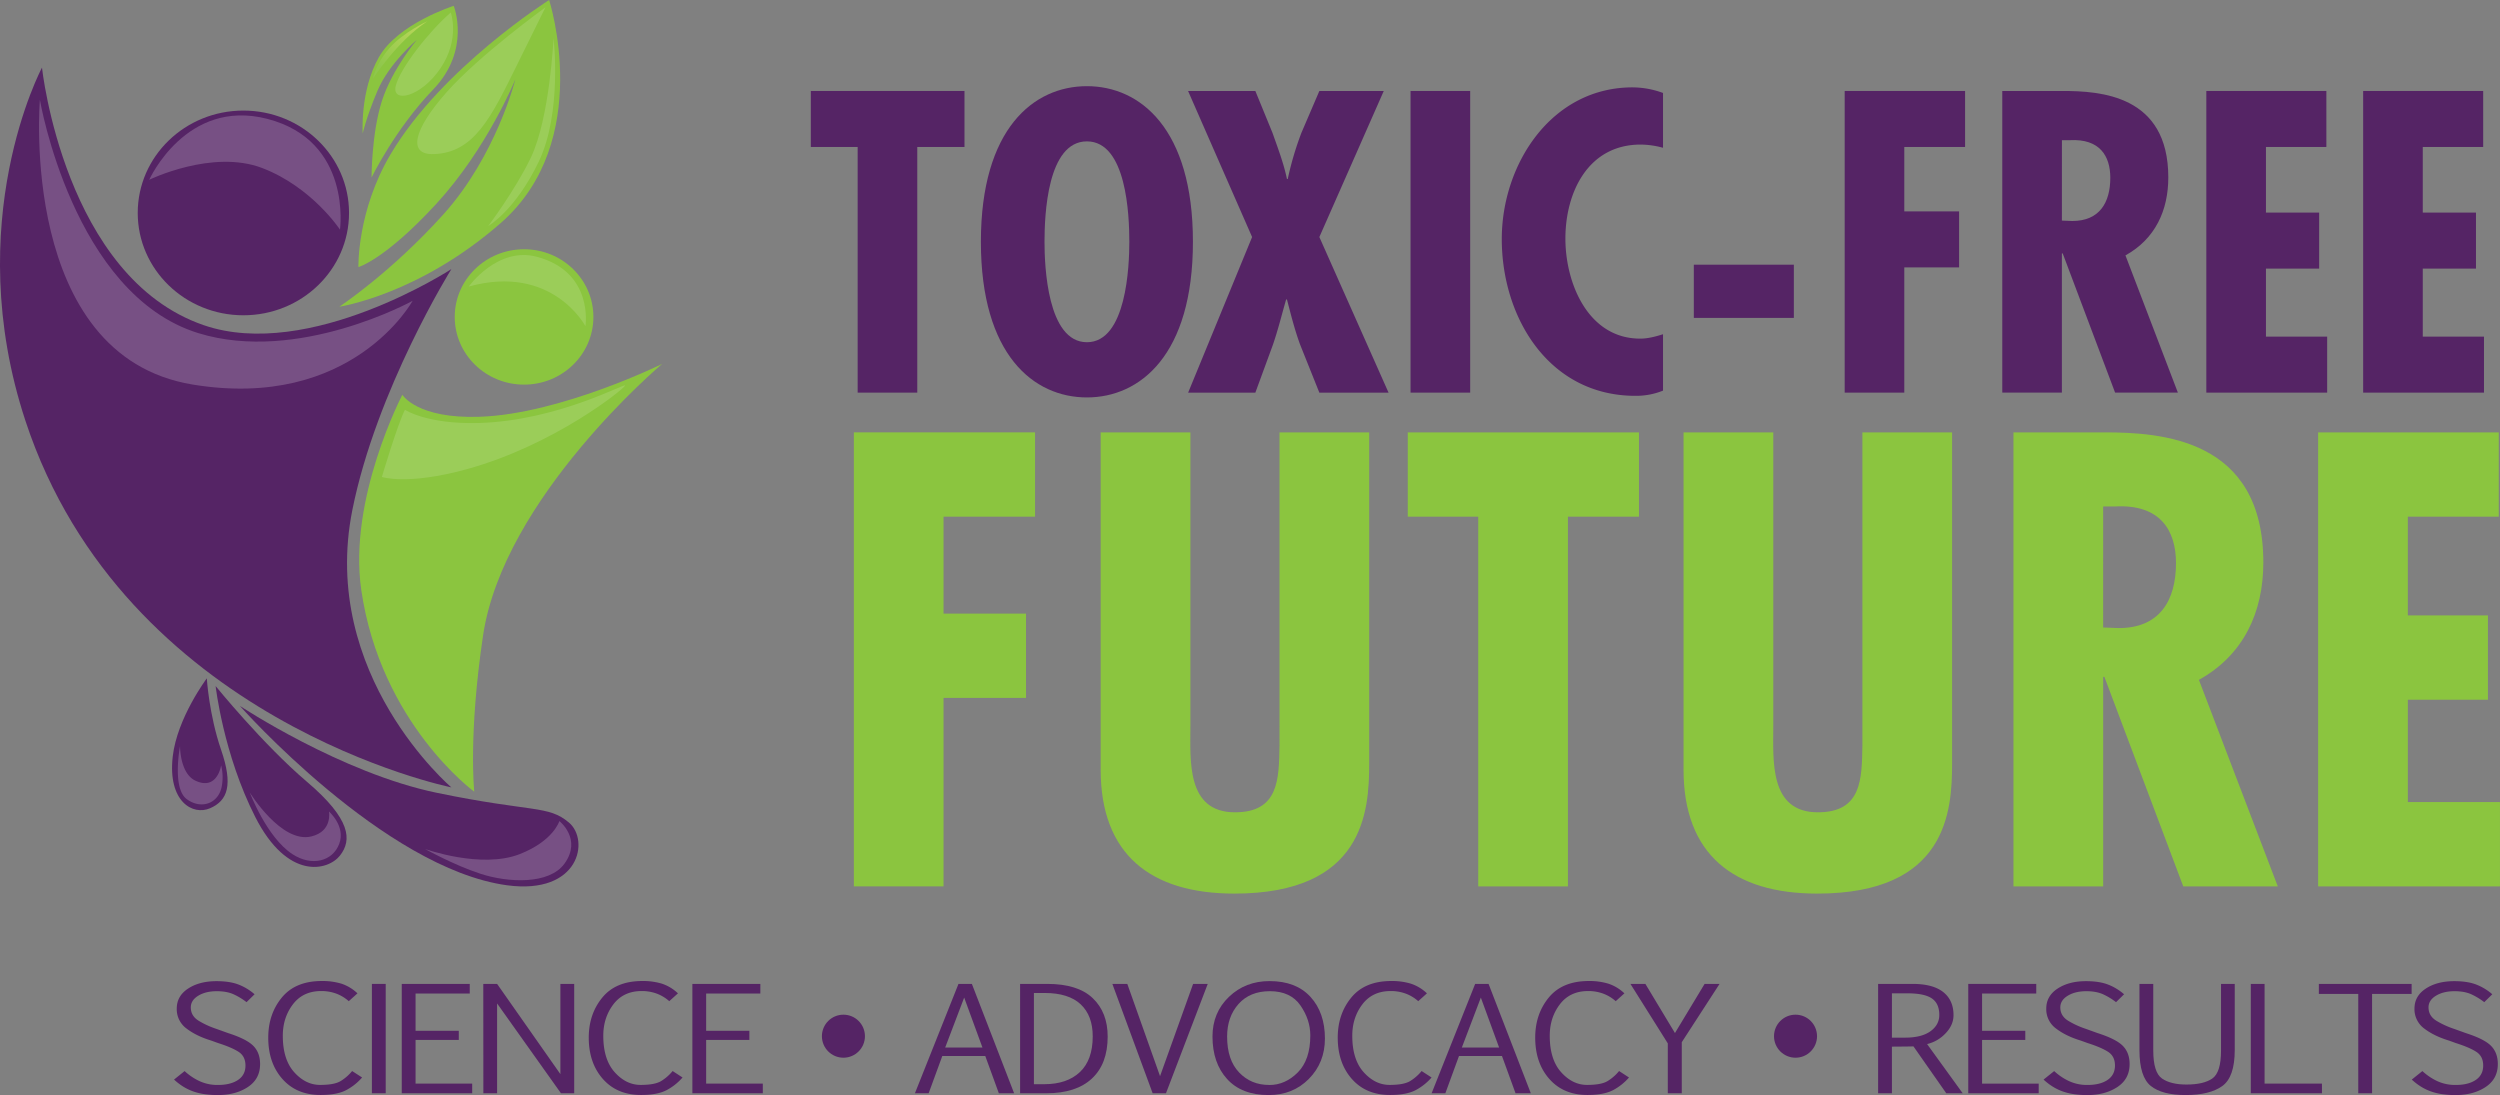 <svg id="toxic-freefuture_logo" data-name="toxic-freefuture logo" xmlns="http://www.w3.org/2000/svg" xmlns:xlink="http://www.w3.org/1999/xlink" viewBox="0 0 2508.7 1098.82"><rect x="0" y="0" width="2508.7" height="1098.82" fill="#808080" stroke="none"/><defs><linearGradient id="linear-gradient" x1="860.05" y1="1093.13" x2="898.65" y2="1042.7" gradientUnits="userSpaceOnUse"><stop offset="0" stop-color="#8fc74c"/><stop offset="1" stop-color="#bcd75a"/></linearGradient></defs><title>Toxic-free-future_Logo_RGB</title><path d="M518.67,1092s-82.54,154.38-16.57,354.5c99.4,301.49,427.4,367.76,427.4,367.76S797,1701.64,830.1,1536c24.26-121.3,99.4-241.86,99.4-241.86S787,1386.9,681,1350.45C541.14,1302.37,518.67,1092,518.67,1092Z" transform="translate(-476.54 -1024.13)" fill="#552465"/><ellipse cx="244.23" cy="213.67" rx="106.02" ry="102.71" fill="#552465"/><path d="M880.29,1420.26s-54.55,104.34-41.23,195.86c19.52,134,113.39,202.47,113.39,202.47s-6.11-56.49,8.84-156.82c20.61-138.42,179.65-272.43,179.65-272.43s-101.61,50.07-182.6,53C894.81,1444.66,880.29,1420.26,880.29,1420.26Z" transform="translate(-476.54 -1024.13)" fill="#8bc53f"/><path d="M1072,1342.17c0,37.51-31.15,67.92-69.57,67.92s-69.58-30.41-69.58-67.92,31.15-67.92,69.58-67.92S1072,1304.66,1072,1342.17Z" transform="translate(-476.54 -1024.13)" fill="#8bc53f"/><path d="M717.21,1732.45s101.61,67.37,197.69,87.25,111.55,12.14,132.53,29.82,10.7,72.67-61.85,63C861.89,1895.9,717.21,1732.45,717.21,1732.45Z" transform="translate(-476.54 -1024.13)" fill="#552465"/><path d="M692.91,1712.57s47.49,58.53,91.67,96.09,45.28,58.53,33.13,74-52.66,25-85-38.66C700.64,1781,692.91,1712.57,692.91,1712.57Z" transform="translate(-476.54 -1024.13)" fill="#552465"/><path d="M684.07,1704.84s2.21,36.44,14.36,71.78,6.63,50.81-11,58.54-42.7-6.86-37.55-51.91C654.25,1744.6,684.07,1704.84,684.07,1704.84Z" transform="translate(-476.54 -1024.13)" fill="#552465"/><path d="M626.28,1204.53s36.93-82.22,118.54-61.11c85.41,22.08,72.89,111.18,72.89,111.18s-28-42.7-78.05-61.85S626.28,1204.53,626.28,1204.53Z" transform="translate(-476.54 -1024.13)" fill="#fff" opacity="0.2"/><path d="M516.57,1124.27s33.12,195.26,159,234.15c100.13,30.92,215-32.4,215-32.4S830.23,1436.46,669.72,1410C494.76,1381.06,516.57,1124.27,516.57,1124.27Z" transform="translate(-476.54 -1024.13)" fill="#fff" opacity="0.2"/><path d="M1037.86,1848.05s23,18,5.15,42.7c-15.46,21.35-56.69,19.14-83.93,10.31s-56-25-56-25,56.33,20.28,95,5.16C1032,1867.93,1037.86,1848.05,1037.86,1848.05Z" transform="translate(-476.54 -1024.13)" fill="#fff" opacity="0.2"/><path d="M727.15,1819.33s16.93,44.91,42.7,61.84c19.46,12.79,40.5,7.37,47.12-10.3s-10.31-32.4-10.31-32.4,3.85,19.79-17.67,25C758.8,1870.87,727.15,1819.33,727.15,1819.33Z" transform="translate(-476.54 -1024.13)" fill="#fff" opacity="0.2"/><path d="M657.2,1772.94s-8.1,42,6.62,53,32.4,4.41,35.35-13.25a49.81,49.81,0,0,0-.74-20.62s-3.68,25.77-25.77,15.46C657,1800.22,657.2,1772.94,657.2,1772.94Z" transform="translate(-476.54 -1024.13)" fill="#fff" opacity="0.2"/><path d="M946.93,1311.66s28.9-40.47,68.47-29.82c57.43,15.46,48.6,69.58,48.6,69.58S1030.87,1288.47,946.93,1311.66Z" transform="translate(-476.54 -1024.13)" fill="#fff" opacity="0.14"/><path d="M882.87,1435.35s22.11,14.7,74,13.26c79.52-2.21,148-40.87,146.89-37.55s-70.69,59.64-159,83.93c-59.73,16.43-85,7.74-85,7.74S875.14,1450.82,882.87,1435.35Z" transform="translate(-476.54 -1024.13)" fill="#fff" opacity="0.14"/><path d="M817,1331.91s79.4-11.68,162-83.94c94.24-82.47,48.59-223.84,48.59-223.84s-107.5,67.75-159,154.63c-33.94,57.21-32.39,113.39-32.39,113.39s26.51-7.36,78-63.32,79.52-125.17,79.52-125.17-19.14,76.57-72.15,135.48S817,1331.91,817,1331.91Z" transform="translate(-476.54 -1024.13)" fill="#8bc53f"/><path d="M931.84,1030s17.67,44.18-20.62,83.93-61.85,88.36-61.85,88.36,0-44.18,10.31-76.57S895,1063.9,895,1063.9s-28,23.56-39.76,51.54-14.72,42.7-14.72,42.7-2.95-42.71,16.19-76.57S931.84,1030,931.84,1030Z" transform="translate(-476.54 -1024.13)" fill="#8bc53f"/><path d="M1023.87,1031.5s-66.26,47.86-99.4,85.41-39.17,62.82-12.51,61.85c40.49-1.47,57.43-36.81,83.2-89.09C1013.65,1052.14,1023.87,1031.5,1023.87,1031.5Z" transform="translate(-476.54 -1024.13)" fill="#fff" opacity="0.14"/><path d="M1032,1062.42s8.84,74.37-14.73,123.71-50.8,64.79-50.8,64.79,26.93-35.71,42.71-68.48C1028.29,1142.68,1032,1062.42,1032,1062.42Z" transform="translate(-476.54 -1024.13)" fill="#fff" opacity="0.14"/><path d="M928.89,1036.66s9.57,26.5-10.31,55.95-49.33,35.34-44.91,17.67S906.8,1055.8,928.89,1036.66Z" transform="translate(-476.54 -1024.13)" fill="#fff" opacity="0.14"/><path d="M905.33,1045.49s-24.3,11-38.29,27.24-16.2,30.19-16.2,30.19S875.14,1065.37,905.33,1045.49Z" transform="translate(-476.54 -1024.13)" fill="url(#linear-gradient)"/><path d="M661.8,2098.93a57.6,57.6,0,0,0,14.18,9.73,42.64,42.64,0,0,0,19.32,4.2q12.56,0,20.06-5t7.5-14.49q0-9.26-6.89-13.73t-20.58-8.82l-7-2.53q-14.75-4.47-24.62-12a24,24,0,0,1-9.86-20q0-12.67,11.37-20.13t28.58-7.46q13.2,0,22,3.39a54.52,54.52,0,0,1,16.14,9.77l-8.07,7.92a65.43,65.43,0,0,0-12.35-7.6q-7.05-3.4-17.49-3.4-11.18,0-18.63,4.55t-7.46,11.7q0,8.76,8.36,13.69a86.09,86.09,0,0,0,17.16,7.81l12.07,4.34q18.66,6,25.31,12.92t6.64,18.11q0,14.91-12.22,23T695.22,2123a92.8,92.8,0,0,1-13.33-.88,59.31,59.31,0,0,1-11.41-2.76,51.58,51.58,0,0,1-10.07-4.83,61.58,61.58,0,0,1-9.21-7.08Z" transform="translate(-476.54 -1024.13)" fill="#552465"/><path d="M839.9,2105.37a55.41,55.41,0,0,1-15.7,12.54q-9.26,5-26.05,5-24,0-38.23-16.07t-14.19-41.5q0-23.6,13.62-40.19t40.19-16.6a65.61,65.61,0,0,1,19.57,2.66,42.78,42.78,0,0,1,16.14,9.73l-8.73,7.85a39.75,39.75,0,0,0-12.59-7.6,43,43,0,0,0-15.12-2.56q-18.18,0-28.33,13.31t-10.15,31.58q0,23.82,11.45,36.56t26,12.74q14.1,0,20.46-3.78a45.44,45.44,0,0,0,11.66-10.15Z" transform="translate(-476.54 -1024.13)" fill="#552465"/><path d="M849.73,2121.2V2011.46h13.86V2121.2Z" transform="translate(-476.54 -1024.13)" fill="#552465"/><path d="M947.93,2021.12H893.55v37.4h43.37v9.17H893.55v43.84h56.83v9.67H879.69V2011.46h68.24Z" transform="translate(-476.54 -1024.13)" fill="#552465"/><path d="M975.37,2031.07v90.13H961.59l-.08-109.74h13.86l63.51,90.55v-90.55h13.86V2121.2h-13.29Z" transform="translate(-476.54 -1024.13)" fill="#552465"/><path d="M1161.46,2105.37a55.41,55.41,0,0,1-15.7,12.54q-9.26,5-26,5-24.06,0-38.24-16.07t-14.18-41.5q0-23.6,13.61-40.19t40.19-16.6a65.56,65.56,0,0,1,19.57,2.66,42.78,42.78,0,0,1,16.14,9.73l-8.72,7.85a39.9,39.9,0,0,0-12.6-7.6,43,43,0,0,0-15.12-2.56q-18.18,0-28.33,13.31t-10.15,31.58q0,23.82,11.45,36.56t26,12.74q14.1,0,20.46-3.78a45.27,45.27,0,0,0,11.66-10.15Z" transform="translate(-476.54 -1024.13)" fill="#552465"/><path d="M1239.52,2021.12h-54.37v37.4h43.37v9.17h-43.37v43.84H1242v9.67h-70.68V2011.46h68.23Z" transform="translate(-476.54 -1024.13)" fill="#552465"/><path d="M1438.35,2011.46h13.45l42.39,109.74h-15.33l-13.61-37.4h-43.13l-13.69,37.4h-13.78ZM1425,2075.33h37.41l-18.34-50.14Z" transform="translate(-476.54 -1024.13)" fill="#552465"/><path d="M1527.5,2011.46q30.57,0,45.57,14.29t15,38.58q0,27.39-15.86,42.13t-45.61,14.74h-26.41V2011.46Zm-13.45,9.1v91.54h10.35q22.9,0,35.79-12.16t12.88-35.89q0-20.79-12.11-32.14t-36.23-11.35Z" transform="translate(-476.54 -1024.13)" fill="#552465"/><path d="M1673.8,2011.46h14.68l-41.91,109.74H1633.2l-40.43-109.74h15l32.85,92.58Z" transform="translate(-476.54 -1024.13)" fill="#552465"/><path d="M1749.58,2123q-27.06,0-41.69-16.11t-14.64-42.65q0-23.94,16.51-39.78t40.8-15.82q26.51,0,41,15.82t14.51,41.81q0,24.17-16.06,40.45T1749.58,2123Zm.74-10.09q15.9,0,28.49-12.6t12.6-37.19q0-15.69-9.87-30t-30.65-14.36q-20.06,0-31.51,12.85t-11.45,32.74q0,23.4,12.06,36T1750.32,2112.86Z" transform="translate(-476.54 -1024.13)" fill="#552465"/><path d="M1913.09,2105.37a55.5,55.5,0,0,1-15.69,12.54q-9.26,5-26.05,5-24.06,0-38.24-16.07t-14.18-41.5q0-23.6,13.61-40.19t40.19-16.6a65.56,65.56,0,0,1,19.57,2.66,42.78,42.78,0,0,1,16.14,9.73l-8.72,7.85a39.79,39.79,0,0,0-12.6-7.6,43,43,0,0,0-15.12-2.56q-18.18,0-28.33,13.31t-10.15,31.58q0,23.82,11.46,36.56t26,12.74q14.1,0,20.46-3.78a45.27,45.27,0,0,0,11.66-10.15Z" transform="translate(-476.54 -1024.13)" fill="#552465"/><path d="M1956.83,2011.46h13.46l42.39,109.74h-15.33l-13.61-37.4h-43.13l-13.69,37.4h-13.78Zm-13.37,63.87h37.42l-18.34-50.14Z" transform="translate(-476.54 -1024.13)" fill="#552465"/><path d="M2111.21,2105.37a55.41,55.41,0,0,1-15.7,12.54q-9.26,5-26,5-24.06,0-38.24-16.07t-14.18-41.5q0-23.6,13.61-40.19t40.19-16.6a65.56,65.56,0,0,1,19.57,2.66,42.78,42.78,0,0,1,16.14,9.73l-8.72,7.85a39.9,39.9,0,0,0-12.6-7.6,43,43,0,0,0-15.12-2.56q-18.18,0-28.33,13.31t-10.15,31.58q0,23.82,11.45,36.56t26,12.74q14.1,0,20.46-3.78a45.27,45.27,0,0,0,11.66-10.15Z" transform="translate(-476.54 -1024.13)" fill="#552465"/><path d="M2150.14,2121.2v-50.07l-37.5-59.67h15l29.68,49.3,29.75-49.3h15l-37.91,58.48v51.26Z" transform="translate(-476.54 -1024.13)" fill="#552465"/><path d="M2375.05,2121.2h-13.86V2011.46h34.65q20.29,0,30.65,8.16t10.36,23.21q0,9.95-8,18.25a37.08,37.08,0,0,1-18.51,10.75l35.71,49.37h-16.47l-32.94-47.06q-1.05.14-21.6.28Zm0-55.82h13.29q16.38,0,25.31-6.37t8.93-16.39q0-11.47-7.46-16.59t-24.58-5.12h-15.49Z" transform="translate(-476.54 -1024.13)" fill="#552465"/><path d="M2519.88,2021.12h-54.37v37.4h43.37v9.17h-43.37v43.84h56.82v9.67h-70.68V2011.46h68.23Z" transform="translate(-476.54 -1024.13)" fill="#552465"/><path d="M2537.87,2098.93a57.79,57.79,0,0,0,14.18,9.73,42.66,42.66,0,0,0,19.33,4.2q12.55,0,20-5t7.5-14.49q0-9.26-6.89-13.73t-20.58-8.82l-7-2.53q-14.76-4.47-24.62-12a24,24,0,0,1-9.87-20q0-12.67,11.37-20.13t28.58-7.46q13.2,0,22,3.39a54.52,54.52,0,0,1,16.14,9.77l-8.07,7.92a65.43,65.43,0,0,0-12.35-7.6q-7-3.4-17.49-3.4-11.16,0-18.62,4.55t-7.46,11.7q0,8.76,8.35,13.69a86.09,86.09,0,0,0,17.16,7.81l12.07,4.34q18.66,6,25.31,12.92t6.65,18.11q0,14.91-12.23,23t-30.09,8.12a92.9,92.9,0,0,1-13.33-.88,59.49,59.49,0,0,1-11.41-2.76,51.58,51.58,0,0,1-10.07-4.83,61.58,61.58,0,0,1-9.21-7.08Z" transform="translate(-476.54 -1024.13)" fill="#552465"/><path d="M2637.3,2011.46v66.74q0,22.13,8.76,28.19t24.58,6.05q17.21,0,25.92-6.05t8.73-27.84v-67.09h13.77v66.32q0,27.24-12.55,36.21t-36.69,9q-23.64,0-35-9.14T2623.44,2078v-66.53Z" transform="translate(-476.54 -1024.13)" fill="#552465"/><path d="M2806.59,2121.2h-71.42V2011.46H2749v100.07h57.56Z" transform="translate(-476.54 -1024.13)" fill="#552465"/><path d="M2896.56,2021.54h-39.7v99.66H2843v-99.66h-39.54v-10.08h93.1Z" transform="translate(-476.54 -1024.13)" fill="#552465"/><path d="M2907.37,2098.93a57.79,57.79,0,0,0,14.18,9.73,42.66,42.66,0,0,0,19.33,4.2q12.54,0,20-5t7.5-14.49q0-9.26-6.89-13.73t-20.58-8.82l-7-2.53q-14.76-4.47-24.63-12a24,24,0,0,1-9.86-20q0-12.67,11.37-20.13t28.58-7.46q13.2,0,22,3.39a54.52,54.52,0,0,1,16.14,9.77l-8.07,7.92a65.43,65.43,0,0,0-12.35-7.6q-7-3.4-17.49-3.4-11.16,0-18.63,4.55t-7.46,11.7q0,8.76,8.36,13.69a86.09,86.09,0,0,0,17.16,7.81l12.07,4.34q18.66,6,25.31,12.92t6.64,18.11q0,14.91-12.22,23t-30.09,8.12a92.9,92.9,0,0,1-13.33-.88,59.31,59.31,0,0,1-11.41-2.76,51.58,51.58,0,0,1-10.07-4.83,61.58,61.58,0,0,1-9.21-7.08Z" transform="translate(-476.54 -1024.13)" fill="#552465"/><circle cx="846.36" cy="1039.8" r="21.59" fill="#552465"/><circle cx="1801.77" cy="1039.8" r="21.59" fill="#552465"/><path d="M1444.39,1115.42v56.2H1397v246.51h-59.82V1171.62h-47v-56.2Z" transform="translate(-476.54 -1024.13)" fill="#552465"/><path d="M1673.62,1266.77c0,113.62-53,156.18-106.39,156.18s-106.39-42.56-106.39-156.18,53-156.17,106.39-156.17S1673.62,1153.15,1673.62,1266.77Zm-106.39,100.77c39.75,0,42.56-76.68,42.56-100.77,0-26.9-2.81-100.77-42.56-100.77s-42.55,73.87-42.55,100.77C1524.68,1290.86,1527.49,1367.54,1567.23,1367.54Z" transform="translate(-476.54 -1024.13)" fill="#552465"/><path d="M1736.25,1115.42l17.26,42.15c5.22,14.86,11.24,30.51,14.46,46.17h.8a319.14,319.14,0,0,1,13.65-46.17l18.07-42.15h64.63L1800.49,1262l69.45,156.18h-69.45L1781.21,1370c-5.62-15.26-9.23-30.11-13.24-45.37h-.81c-4.41,15.26-8,30.11-13.24,45.37l-17.67,48.18H1668.8L1733,1262l-64.24-146.53Z" transform="translate(-476.54 -1024.13)" fill="#552465"/><path d="M1951.84,1115.42v302.71H1892V1115.42Z" transform="translate(-476.54 -1024.13)" fill="#552465"/><path d="M2145.35,1172.43a86.82,86.82,0,0,0-22.48-3.22c-52.6,0-75.48,47.78-75.48,94.35,0,45,22.88,100.37,75.07,100.37,7.63,0,15.26-2,22.89-4.42v56.61a72.36,72.36,0,0,1-27.7,5.22c-86.32,0-134.1-77.89-134.1-157.38,0-75.07,49.79-152.16,131.29-152.16a89.28,89.28,0,0,1,30.51,5.62Z" transform="translate(-476.54 -1024.13)" fill="#552465"/><path d="M2276.63,1289.74v53.4H2176.26v-53.4Z" transform="translate(-476.54 -1024.13)" fill="#552465"/><path d="M2448.46,1115.42v56.2h-61v64.64h55v56.21h-55v125.66h-59.81V1115.42Z" transform="translate(-476.54 -1024.13)" fill="#552465"/><path d="M2485.79,1418.13V1115.42H2546c38.14,0,106.39,4,106.39,86.71,0,33.33-13.25,61.83-43,78.29L2662,1418.13h-63l-52.59-139.72h-.81v139.72Zm59.82-172.64,10.44.41c27.3,0,38.14-18.47,38.14-43.36,0-21.68-10.44-39.35-40.55-37.74h-8Z" transform="translate(-476.54 -1024.13)" fill="#552465"/><path d="M2811,1115.42v56.2h-60.62v65.84h53.39v56.21h-53.39v68.25h61.42v56.21H2690.55V1115.42Z" transform="translate(-476.54 -1024.13)" fill="#552465"/><path d="M2968.37,1115.42v56.2h-60.63v65.84h53.4v56.21h-53.4v68.25h61.43v56.21H2847.92V1115.42Z" transform="translate(-476.54 -1024.13)" fill="#552465"/><path d="M1515.2,1458v84.59h-91.84v97.28h82.77v84.59h-82.77v189.12h-90V1458Z" transform="translate(-476.54 -1024.13)" fill="#8bc53f"/><path d="M1671.08,1458v294.86c0,34.44-4.23,86.4,44.72,86.4,44.1,0,44.1-33.23,44.71-67.06V1458h90v332.32c0,48.34-5.44,130.51-135.35,130.51-84,0-134.13-39.27-134.13-124.47V1458Z" transform="translate(-476.54 -1024.13)" fill="#8bc53f"/><path d="M2121.22,1458v84.59h-71.3v371h-90v-371H1889.2V1458Z" transform="translate(-476.54 -1024.13)" fill="#8bc53f"/><path d="M2256,1458v294.86c0,34.44-4.23,86.4,44.72,86.4,44.1,0,44.1-33.23,44.71-67.06V1458h90v332.32c0,48.34-5.44,130.51-135.35,130.51-84,0-134.14-39.27-134.14-124.47V1458Z" transform="translate(-476.54 -1024.13)" fill="#8bc53f"/><path d="M2497,1913.61V1458h90.63c57.4,0,160.12,6,160.12,130.51,0,50.15-19.94,93-64.65,117.83l79.15,207.24h-94.86l-79.15-210.26h-1.21v210.26Zm90-259.81,15.71.6c41.09,0,57.4-27.79,57.4-65.25,0-32.63-15.71-59.22-61-56.8h-12.08Z" transform="translate(-476.54 -1024.13)" fill="#8bc53f"/><path d="M2984,1458v84.59h-91.24v99.09h80.36v84.6h-80.36V1829h92.45v84.59H2802.76V1458Z" transform="translate(-476.54 -1024.13)" fill="#8bc53f"/></svg>